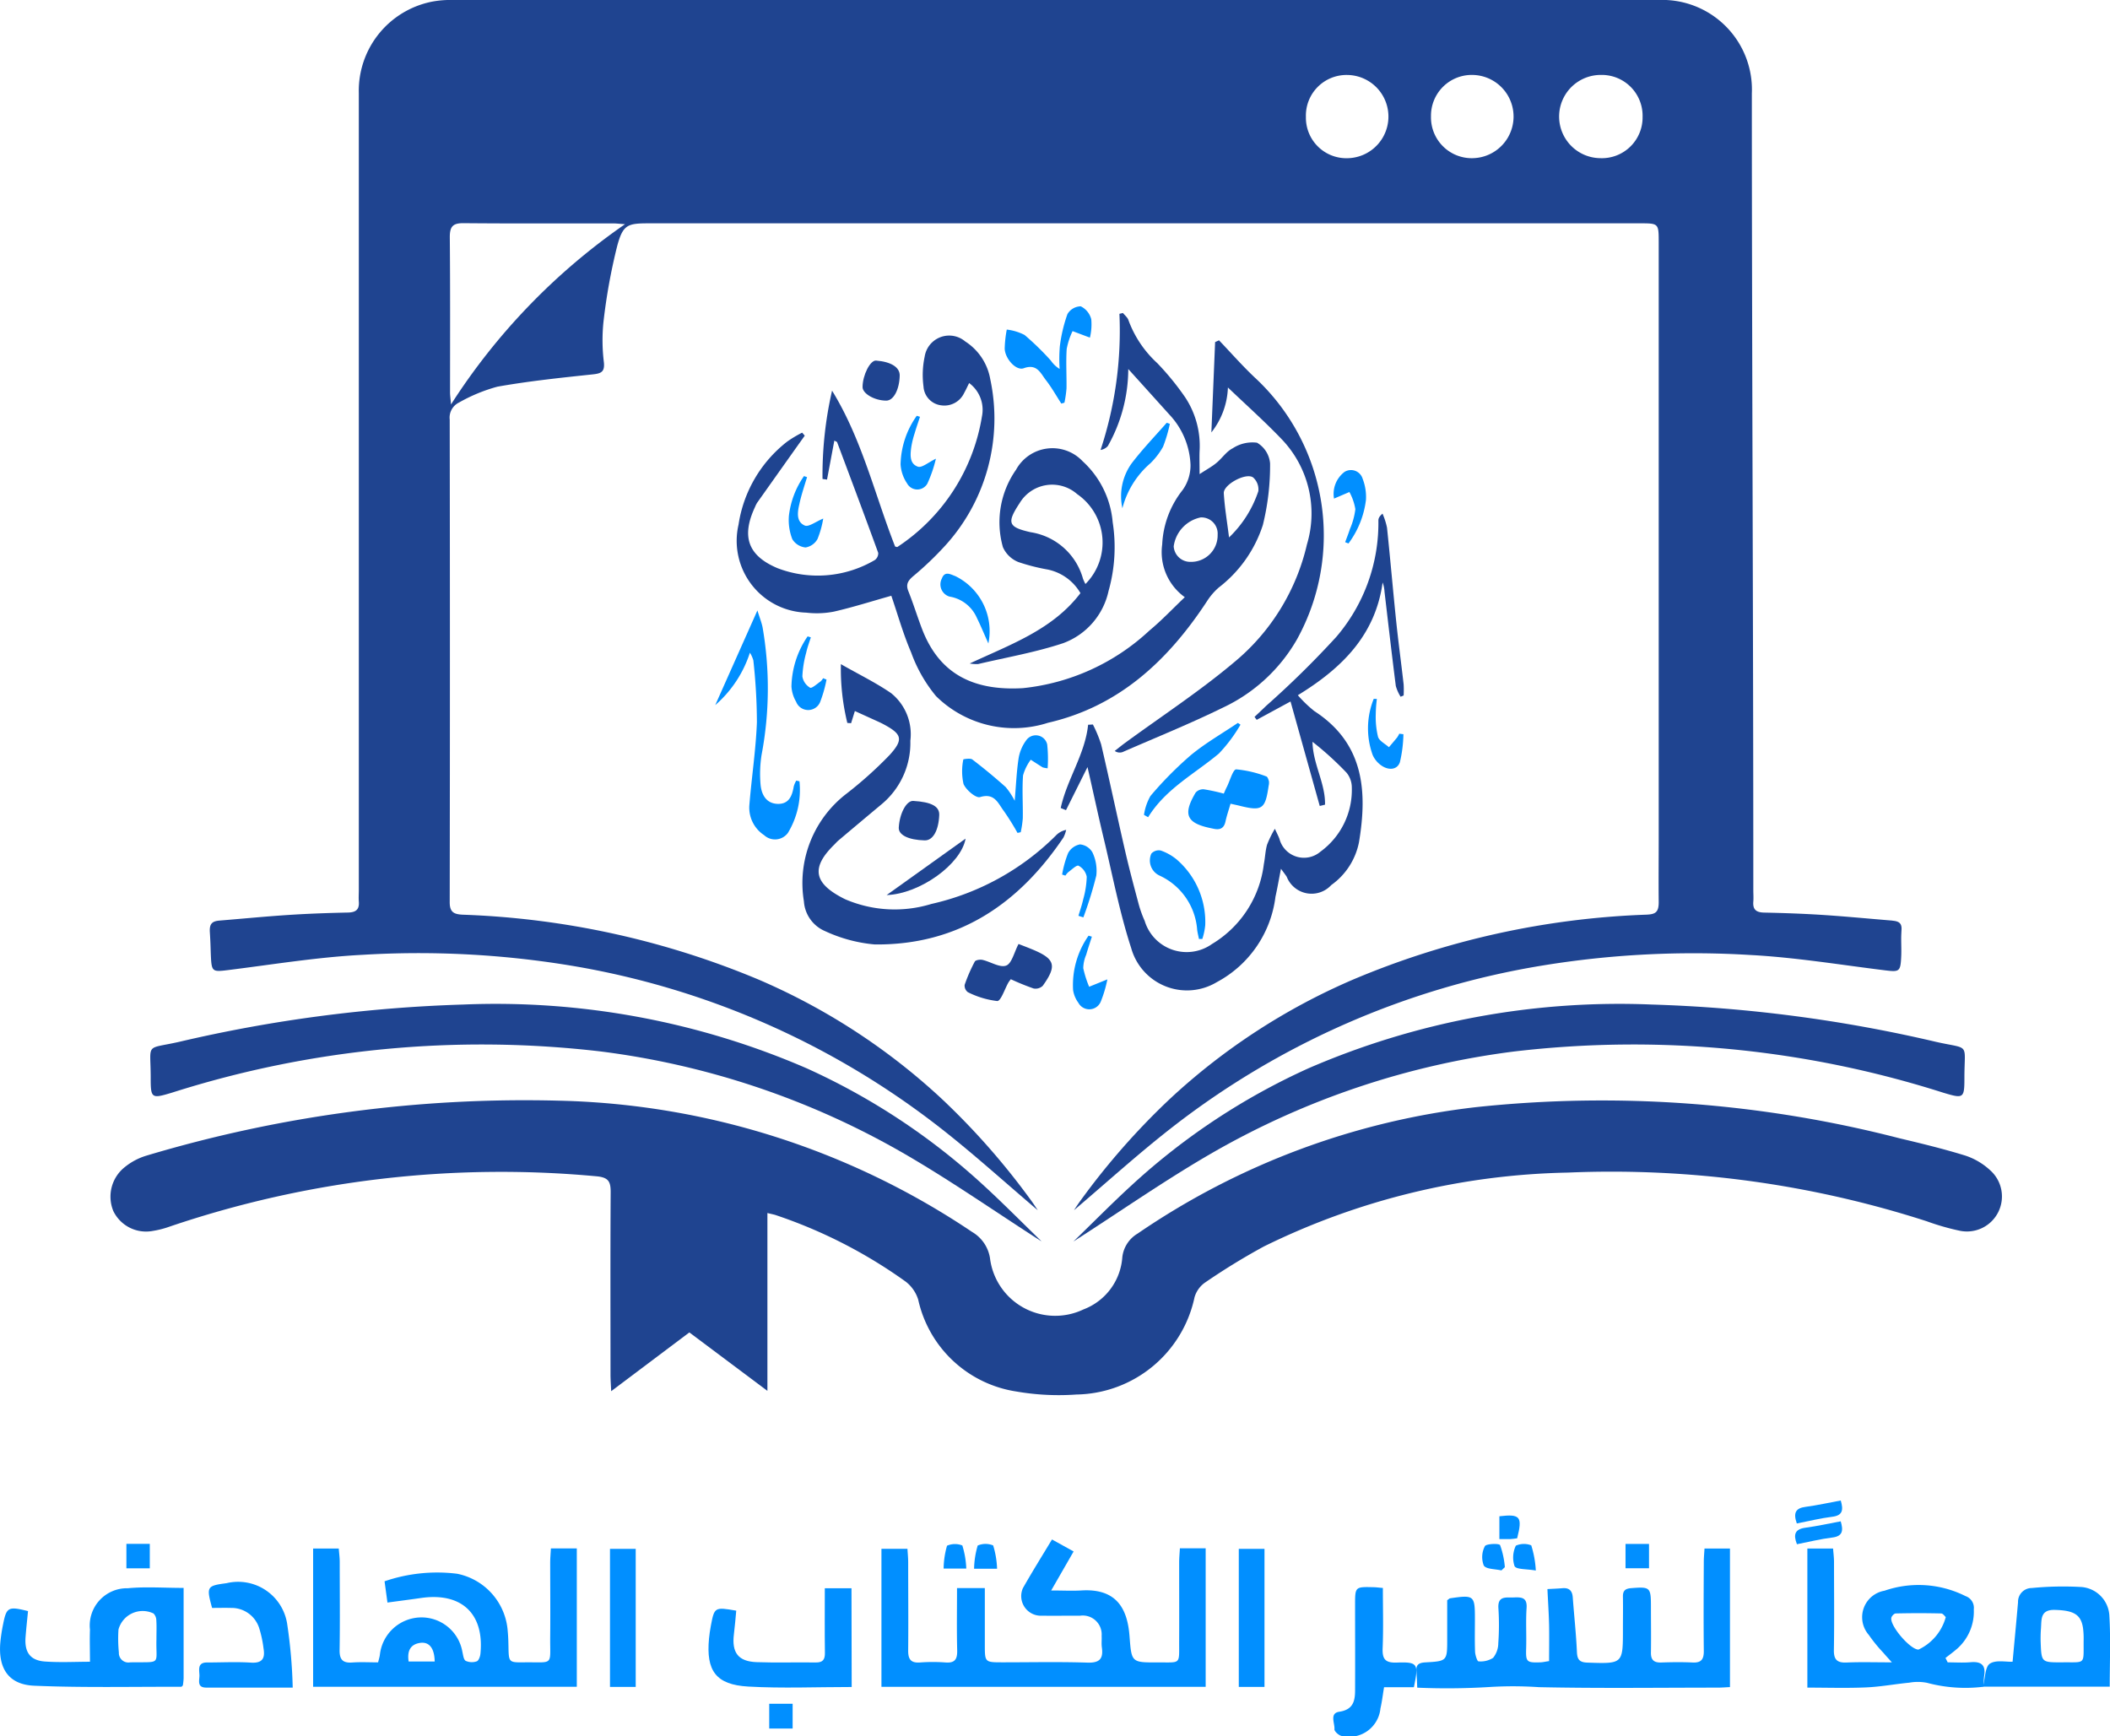 <svg xmlns="http://www.w3.org/2000/svg" xmlns:xlink="http://www.w3.org/1999/xlink" width="102.043" height="83.978" viewBox="0 0 102.043 83.978">
  <defs>
    <clipPath id="clip-path">
      <rect id="Rectangle_655" data-name="Rectangle 655" width="102.043" height="83.978" fill="none"/>
    </clipPath>
  </defs>
  <g id="Group_1695" data-name="Group 1695" clip-path="url(#clip-path)">
    <path id="Path_2942" data-name="Path 2942" d="M79.355,479.483v8.6l-3.774-2.826L71.8,488.1c-.015-.341-.032-.556-.033-.772,0-2.954-.011-5.909.008-8.863,0-.5-.106-.7-.662-.757a49.855,49.855,0,0,0-20.67,2.432,4.491,4.491,0,0,1-.811.208,1.757,1.757,0,0,1-1.91-.963,1.822,1.822,0,0,1,.557-2.125,3.043,3.043,0,0,1,1.025-.547,63.754,63.754,0,0,1,19.976-2.664A37.289,37.289,0,0,1,89.258,480.4a1.783,1.783,0,0,1,.861,1.26,3.177,3.177,0,0,0,4.52,2.485,2.919,2.919,0,0,0,1.879-2.517,1.526,1.526,0,0,1,.741-1.151,36.27,36.27,0,0,1,16.38-6.117,57.561,57.561,0,0,1,20.463,1.507c1.072.254,2.145.515,3.2.842a3.267,3.267,0,0,1,1.182.7,1.694,1.694,0,0,1-1.457,2.932,11.94,11.94,0,0,1-1.61-.462,49.645,49.645,0,0,0-17.355-2.352,34.733,34.733,0,0,0-14.7,3.575,32.22,32.22,0,0,0-2.863,1.758,1.314,1.314,0,0,0-.488.7,5.935,5.935,0,0,1-5.713,4.7,12.017,12.017,0,0,1-2.9-.145,5.747,5.747,0,0,1-4.75-4.444,1.762,1.762,0,0,0-.606-.871,23.672,23.672,0,0,0-6.262-3.21c-.1-.036-.212-.054-.423-.107" transform="translate(-42.242 -420.815)" fill="#1f4490"/>
    <path id="Path_2943" data-name="Path 2943" d="M325.246,148.6c-.962.271-1.864.559-2.783.769a4.337,4.337,0,0,1-1.338.049,3.475,3.475,0,0,1-3.273-4.257,6.266,6.266,0,0,1,2.351-4.014,5.567,5.567,0,0,1,.726-.434l.125.146-.327.458q-.988,1.392-1.975,2.785a1.281,1.281,0,0,0-.1.2c-.667,1.421-.362,2.357,1.09,2.967a5.439,5.439,0,0,0,4.7-.395.4.4,0,0,0,.165-.347c-.65-1.788-1.319-3.569-1.987-5.35-.01-.025-.059-.036-.135-.08l-.354,1.887-.218-.031a18.3,18.3,0,0,1,.462-4.272c1.45,2.36,2.064,5.029,3.049,7.54.047.009.094.033.113.019a9.347,9.347,0,0,0,4.086-6.308,1.61,1.61,0,0,0-.619-1.618c-.094.189-.16.338-.24.478a1.057,1.057,0,0,1-1.109.6.974.974,0,0,1-.858-.912,4.246,4.246,0,0,1,.056-1.441,1.2,1.2,0,0,1,1.962-.737,2.72,2.72,0,0,1,1.21,1.822,9.122,9.122,0,0,1-2.161,8.033,15.532,15.532,0,0,1-1.578,1.509c-.244.213-.351.389-.222.712.236.59.424,1.2.648,1.792.786,2.088,2.339,3.05,4.892,2.9a10.556,10.556,0,0,0,6.12-2.787c.587-.485,1.112-1.044,1.71-1.612a2.681,2.681,0,0,1-1.093-2.548,4.564,4.564,0,0,1,.984-2.631,2.046,2.046,0,0,0,.385-1.225,3.755,3.755,0,0,0-1.025-2.431c-.646-.716-1.29-1.433-1.985-2.2a7.606,7.606,0,0,1-.989,3.726.591.591,0,0,1-.351.188,18.331,18.331,0,0,0,.912-6.584l.171-.04c.091.116.227.219.267.351a5.279,5.279,0,0,0,1.39,2.071A13.075,13.075,0,0,1,339.449,139a4.253,4.253,0,0,1,.7,2.61c-.012.313,0,.627,0,1.108.347-.227.6-.363.813-.54.274-.224.484-.556.788-.708a1.74,1.74,0,0,1,1.176-.271,1.287,1.287,0,0,1,.632,1,12.037,12.037,0,0,1-.348,2.978,6.23,6.23,0,0,1-2.137,3.029,3.105,3.105,0,0,0-.571.668c-1.876,2.857-4.252,5.084-7.684,5.871a5.368,5.368,0,0,1-5.413-1.287,7.053,7.053,0,0,1-1.207-2.118c-.387-.9-.654-1.855-.956-2.736m15.779-2.941a.784.784,0,0,0-.819-.85,1.653,1.653,0,0,0-1.305,1.4.8.8,0,0,0,.812.749,1.281,1.281,0,0,0,1.313-1.3m.551.119a5.488,5.488,0,0,0,1.418-2.24.778.778,0,0,0-.248-.657c-.335-.259-1.448.336-1.423.759.041.691.159,1.377.254,2.139" transform="translate(-282.135 -119.788)" fill="#1f4490"/>
    <path id="Path_2944" data-name="Path 2944" d="M458.463,233.6l-1.048,2.1-.255-.105c.3-1.387,1.175-2.59,1.325-4.026l.231-.013a6.282,6.282,0,0,1,.4.965c.4,1.71.762,3.427,1.156,5.138.2.873.433,1.74.664,2.606a5.566,5.566,0,0,0,.285.789,2.119,2.119,0,0,0,3.255,1.119,5.24,5.24,0,0,0,2.507-3.861c.062-.311.071-.635.155-.939a5.143,5.143,0,0,1,.379-.774c.121.265.18.373.221.488a1.226,1.226,0,0,0,1.984.619,3.7,3.7,0,0,0,1.516-3.1,1.135,1.135,0,0,0-.25-.713,15.263,15.263,0,0,0-1.651-1.5c.015,1.071.627,2,.605,3.041l-.255.062-1.413-5.053-1.636.888-.105-.142c.188-.179.379-.356.565-.537a45.169,45.169,0,0,0,3.387-3.331,8.46,8.46,0,0,0,2.038-5.629c0-.1.04-.2.2-.334a3.4,3.4,0,0,1,.217.678c.158,1.5.287,3.012.443,4.517.106,1.022.245,2.04.361,3.061a4.8,4.8,0,0,1,0,.539l-.146.06a1.972,1.972,0,0,1-.232-.52c-.194-1.519-.368-3.04-.547-4.561a1.547,1.547,0,0,0-.091-.445c-.35,2.537-1.953,4.139-4.1,5.453a6.015,6.015,0,0,0,.795.766c2.394,1.549,2.578,3.853,2.162,6.342a3.33,3.33,0,0,1-1.341,2.074,1.291,1.291,0,0,1-2.153-.4c-.056-.089-.123-.172-.279-.389-.106.539-.176.95-.267,1.356a5.438,5.438,0,0,1-2.844,4.132,2.8,2.8,0,0,1-4.132-1.649c-.564-1.734-.906-3.542-1.333-5.32-.265-1.105-.5-2.217-.784-3.451" transform="translate(-405.862 -196.516)" fill="#1f4490"/>
    <path id="Path_2945" data-name="Path 2945" d="M394.328,663.938h1.252v6.7H379.9v-6.675h1.258c.012.211.035.428.035.645,0,1.421.013,2.843,0,4.264-.005.428.123.62.575.587a8.235,8.235,0,0,1,1.233,0c.46.035.572-.165.562-.591-.025-.987-.008-1.975-.008-3.006H384.9c0,.918,0,1.829,0,2.74,0,.849,0,.85.86.85,1.365,0,2.731-.03,4.1.014.588.019.777-.182.7-.734-.026-.183,0-.374-.011-.56a.915.915,0,0,0-1.037-.976c-.654,0-1.309.008-1.963,0a.95.95,0,0,1-.809-1.33c.446-.788.927-1.556,1.408-2.356l1.046.579-1.085,1.888c.57,0,1.007.024,1.44,0,1.708-.113,2.245.861,2.348,2.2.1,1.279.082,1.286,1.374,1.279,1.132-.006,1.022.126,1.027-1.017.005-1.272,0-2.543,0-3.815,0-.219.022-.439.035-.681" transform="translate(-337.272 -589.054)" fill="#018fff"/>
    <path id="Path_2946" data-name="Path 2946" d="M146.452,667.38h1.25v6.691H134.95v-6.684h1.24c.016.213.046.428.047.642,0,1.421.017,2.842-.006,4.263-.008.466.152.639.614.606.407-.03.818-.006,1.248-.006.035-.146.068-.248.084-.353a2.029,2.029,0,0,1,1.953-1.821,2.008,2.008,0,0,1,2.037,1.655c.038.158.057.384.163.446a.724.724,0,0,0,.533.023c.09-.029.164-.227.177-.356.2-1.95-.916-2.993-2.878-2.707-.517.075-1.035.141-1.617.22l-.14-1.028a7.833,7.833,0,0,1,3.51-.365,3.05,3.05,0,0,1,2.447,2.785c.024.241.03.485.035.728.014.771.013.78.758.771,1.459-.018,1.246.2,1.26-1.231.012-1.2,0-2.393,0-3.59,0-.22.021-.44.034-.688m-5.62,5.469c-.011-.644-.264-.964-.707-.9-.48.074-.628.4-.553.9Z" transform="translate(-119.807 -592.492)" fill="#018fff"/>
    <path id="Path_2947" data-name="Path 2947" d="M624.327,667.4h1.249v6.7c-.2.01-.4.027-.6.027-2.879,0-5.76.039-8.638-.023a18.631,18.631,0,0,0-2.415-.006,33.4,33.4,0,0,1-3.471.03c-.014-.3-.02-.549-.041-.8-.027-.325.14-.407.436-.423,1.055-.059,1.054-.068,1.054-1.137V669.9c.078-.054.107-.089.14-.094,1.17-.17,1.2-.141,1.2,1.016,0,.524-.013,1.048.008,1.57.007.164.107.463.162.463a1.118,1.118,0,0,0,.709-.168,1.139,1.139,0,0,0,.252-.71,12.416,12.416,0,0,0,.006-1.681c-.045-.622.367-.518.733-.531s.665-.018.629.51c-.044.651,0,1.309-.021,1.962-.019.635.018.688.667.667.126,0,.252-.034.443-.06,0-.59.01-1.165,0-1.739-.013-.558-.051-1.116-.081-1.744.26-.015.494-.023.726-.043.33-.028.477.125.5.448.064.875.161,1.748.2,2.623.016.381.123.515.515.528,1.711.056,1.711.067,1.711-1.623,0-.523.009-1.047,0-1.571-.006-.286.114-.386.4-.408.909-.072.953-.042.954.863,0,.748.012,1.5,0,2.244-.007.364.14.5.5.489.5-.017,1.01-.024,1.514,0,.425.022.547-.159.543-.561-.016-1.44-.007-2.88,0-4.319,0-.2.021-.4.034-.634" transform="translate(-541.912 -592.505)" fill="#018fff"/>
    <path id="Path_2948" data-name="Path 2948" d="M348.426,288.526l-.184.591-.182-.012a11.019,11.019,0,0,1-.311-2.844c.873.5,1.691.895,2.431,1.405a2.547,2.547,0,0,1,.928,2.3,3.853,3.853,0,0,1-1.383,3.065q-1.054.88-2.1,1.763c-.071.06-.132.132-.2.2-1.139,1.118-1,1.882.527,2.636a6.052,6.052,0,0,0,4.173.229,12.364,12.364,0,0,0,6.012-3.3.932.932,0,0,1,.507-.282,1.577,1.577,0,0,1-.132.369c-2.182,3.242-5.112,5.212-9.127,5.172a7.2,7.2,0,0,1-2.4-.644,1.686,1.686,0,0,1-1.025-1.443,5.443,5.443,0,0,1,2.067-5.21,19.483,19.483,0,0,0,2.078-1.865c.692-.763.595-1.016-.317-1.5-.082-.044-.167-.083-.252-.122l-1.1-.5" transform="translate(-307.082 -254.14)" fill="#1f4490"/>
    <path id="Path_2949" data-name="Path 2949" d="M785.716,672.933c.369,0,.741.026,1.107-.006.5-.045.744.122.661.652-.025.162-.023.329-.035.534a7.168,7.168,0,0,1-2.729-.19,2.3,2.3,0,0,0-.857-.007c-.7.067-1.4.2-2.1.229-.928.041-1.86.01-2.831.01v-6.727h1.244c.016.217.044.431.045.646,0,1.42.017,2.841-.006,4.261-.008.467.155.626.615.606.685-.03,1.372-.008,2.189-.008-.2-.224-.307-.339-.409-.46a7.248,7.248,0,0,1-.706-.866,1.3,1.3,0,0,1,.759-2.139,5.059,5.059,0,0,1,3.918.261.6.6,0,0,1,.4.643,2.393,2.393,0,0,1-.758,1.859c-.193.175-.406.328-.611.49l.106.211m-.091-2.186c-.046-.039-.133-.176-.223-.178-.732-.018-1.466-.017-2.2,0-.074,0-.192.124-.21.207-.084.386.921,1.548,1.313,1.54a2.441,2.441,0,0,0,1.318-1.568" transform="translate(-691.525 -592.534)" fill="#018fff"/>
    <path id="Path_2950" data-name="Path 2950" d="M485.488,146.669c.6.628,1.176,1.288,1.814,1.879a10.4,10.4,0,0,1,1.96,12.583,8.074,8.074,0,0,1-3.576,3.3c-1.59.781-3.238,1.445-4.863,2.155a.415.415,0,0,1-.376-.056c.162-.127.321-.258.487-.38,1.761-1.29,3.6-2.492,5.266-3.892a10.441,10.441,0,0,0,3.542-5.717,5.188,5.188,0,0,0-1.233-5.1c-.825-.861-1.719-1.657-2.589-2.489a3.713,3.713,0,0,1-.8,2.173c.063-1.527.122-2.948.181-4.369l.19-.087" transform="translate(-426.536 -130.211)" fill="#1f4490"/>
    <path id="Path_2951" data-name="Path 2951" d="M417.982,203.578c2.015-.937,4.012-1.643,5.349-3.4a2.388,2.388,0,0,0-1.595-1.144,9.732,9.732,0,0,1-1.405-.359,1.372,1.372,0,0,1-.75-.723,4.424,4.424,0,0,1,.635-3.742,2.008,2.008,0,0,1,3.224-.408,4.5,4.5,0,0,1,1.45,2.947,7.794,7.794,0,0,1-.2,3.327,3.473,3.473,0,0,1-2.195,2.522c-1.336.444-2.74.686-4.115,1.01a1.914,1.914,0,0,1-.4-.026m5.593-3.846a2.845,2.845,0,0,0-.4-4.347,1.832,1.832,0,0,0-2.776.424c-.636.967-.574,1.169.524,1.418a3.119,3.119,0,0,1,2.534,2.252,2.25,2.25,0,0,0,.118.254" transform="translate(-371.079 -171.491)" fill="#1f4490"/>
    <path id="Path_2952" data-name="Path 2952" d="M8.88,684.256c0,1.566,0,2.966,0,4.366a2.953,2.953,0,0,1-.037.347c-.046.041-.06.064-.075.064-2.372-.008-4.747.049-7.115-.052-1.236-.053-1.744-.833-1.638-2.082a8.113,8.113,0,0,1,.134-.887c.165-.833.249-.878,1.206-.64-.039.412-.087.834-.119,1.257-.057.735.224,1.131.942,1.182.738.052,1.482.011,2.173.011,0-.558-.018-1.057,0-1.555a1.8,1.8,0,0,1,1.83-2c.864-.083,1.743-.016,2.7-.016m-1.315,2.482c0-.358.013-.638-.006-.915a.476.476,0,0,0-.136-.331,1.212,1.212,0,0,0-1.694.776,6.662,6.662,0,0,0,.019,1.111.46.46,0,0,0,.542.477c1.56-.027,1.24.156,1.275-1.117" transform="translate(0 -607.452)" fill="#018fff"/>
    <path id="Path_2953" data-name="Path 2953" d="M854.6,688.591c.114-.431.1-.957.333-1.112.29-.193.783-.079,1.1-.094.092-1,.182-1.939.263-2.877a.665.665,0,0,1,.666-.688,15.568,15.568,0,0,1,2.335-.052,1.467,1.467,0,0,1,1.418,1.428c.064,1.113.016,2.232.016,3.394Zm3.8-1.176c1.2-.018,1.057.153,1.069-1.079a3.879,3.879,0,0,0-.027-.558c-.092-.682-.457-.875-1.358-.9-.712-.02-.648.447-.678.887a6.337,6.337,0,0,0-.015.671c.037.979.04.979,1.01.979" transform="translate(-758.701 -607.016)" fill="#018fff"/>
    <path id="Path_2954" data-name="Path 2954" d="M312.3,689.3c-1.716,0-3.361.072-5-.021-1.569-.089-2.048-.761-1.9-2.326.02-.2.05-.408.088-.609.172-.911.183-.916,1.229-.736-.036.371-.064.752-.112,1.13-.114.9.207,1.328,1.1,1.36.951.035,1.9,0,2.857.016.347.005.448-.141.443-.471-.015-1.024-.005-2.049-.005-3.12h1.29Z" transform="translate(-271.111 -607.709)" fill="#018fff"/>
    <path id="Path_2955" data-name="Path 2955" d="M86.441,683.294c-.281-1.029-.256-1.067.7-1.194a2.4,2.4,0,0,1,2.929,1.95,24.414,24.414,0,0,1,.271,3.1c-1.5,0-2.84,0-4.181,0-.477,0-.318-.372-.33-.615-.013-.263-.091-.6.362-.6.71,0,1.422-.038,2.128.007.557.036.692-.21.61-.684a5.5,5.5,0,0,0-.209-.981,1.4,1.4,0,0,0-1.36-.98c-.314-.009-.628,0-.921,0" transform="translate(-76.185 -605.53)" fill="#018fff"/>
    <path id="Path_2956" data-name="Path 2956" d="M578.519,688.913h-1.446c-.062.373-.1.7-.174,1.022a1.521,1.521,0,0,1-1.861,1.337c-.138-.014-.372-.223-.364-.326.023-.293-.25-.776.234-.848.662-.1.762-.505.764-1.027.006-1.381,0-2.761,0-4.142,0-.875,0-.876.884-.854.127,0,.253.02.46.036,0,.983.029,1.948-.011,2.909-.022.531.125.719.678.7,1.027-.036,1.069.05.833,1.192" transform="translate(-510.138 -607.31)" fill="#018fff"/>
    <path id="Path_2957" data-name="Path 2957" d="M312.317,271.326a4.011,4.011,0,0,1-.558,2.5.775.775,0,0,1-1.152.108,1.588,1.588,0,0,1-.713-1.444c.107-1.338.314-2.67.365-4.009a27.96,27.96,0,0,0-.172-3,1.479,1.479,0,0,0-.166-.371,5.66,5.66,0,0,1-1.677,2.536l2.039-4.579c.108.345.2.574.25.812a17.277,17.277,0,0,1-.049,6.18,5.939,5.939,0,0,0-.046,1.449c.047.461.267.894.818.914s.709-.385.785-.844a1.258,1.258,0,0,1,.122-.283l.156.036" transform="translate(-273.654 -233.543)" fill="#018fff"/>
    <rect id="Rectangle_650" data-name="Rectangle 650" width="1.243" height="6.677" transform="translate(59.91 74.91)" fill="#018fff"/>
    <rect id="Rectangle_651" data-name="Rectangle 651" width="1.244" height="6.677" transform="translate(29.5 74.91)" fill="#018fff"/>
    <path id="Path_2958" data-name="Path 2958" d="M437.149,133.485l-.843-.317a3.553,3.553,0,0,0-.284.863c-.041.633,0,1.27-.009,1.906a5.469,5.469,0,0,1-.1.692l-.151.044c-.245-.379-.467-.777-.743-1.132-.261-.336-.431-.812-1.076-.577-.366.133-.9-.455-.919-.949a5.67,5.67,0,0,1,.1-.921,2.5,2.5,0,0,1,.86.26,13.325,13.325,0,0,1,1.269,1.236,1.425,1.425,0,0,0,.427.408,7.508,7.508,0,0,1,.01-1.091,7.274,7.274,0,0,1,.368-1.562.762.762,0,0,1,.644-.376.959.959,0,0,1,.508.624,2.734,2.734,0,0,1-.065.892" transform="translate(-384.435 -117.154)" fill="#018fff"/>
    <path id="Path_2959" data-name="Path 2959" d="M417.165,320.131c.068-.788.093-1.437.192-2.074a2.019,2.019,0,0,1,.37-.86.565.565,0,0,1,1.01.206,6.517,6.517,0,0,1,.021,1.154,1.188,1.188,0,0,1-.239-.044c-.194-.121-.385-.246-.577-.37a2.327,2.327,0,0,0-.373.76c-.05.687,0,1.381-.012,2.072a4.871,4.871,0,0,1-.1.673l-.155.035a12.336,12.336,0,0,0-.661-1.059c-.278-.364-.443-.892-1.151-.674-.2.06-.68-.347-.8-.636a2.841,2.841,0,0,1-.009-1.185c0-.012.338-.071.433,0q.832.636,1.615,1.335a3.5,3.5,0,0,1,.436.664" transform="translate(-368.093 -281.399)" fill="#018fff"/>
    <path id="Path_2960" data-name="Path 2960" d="M418.27,406.876c.263.1.487.187.708.279,1.061.447,1.156.777.464,1.742a.5.5,0,0,1-.446.13,11.905,11.905,0,0,1-1.1-.448c-.049.067-.086.109-.113.156-.182.317-.365.9-.542.9a4.247,4.247,0,0,1-1.422-.429.394.394,0,0,1-.155-.354,7.74,7.74,0,0,1,.49-1.126c.04-.075.257-.108.375-.081.391.09.838.388,1.141.276.273-.1.386-.636.6-1.046" transform="translate(-369.012 -361.22)" fill="#1f4490"/>
    <path id="Path_2961" data-name="Path 2961" d="M513.854,332.779c.068-.149.1-.234.145-.316.151-.3.3-.857.456-.857a5.426,5.426,0,0,1,1.457.342c.06.018.1.144.125.228a.587.587,0,0,1-.013.222c-.164,1.142-.311,1.242-1.423.964-.125-.031-.252-.057-.421-.094-.086.3-.182.575-.244.861-.072.335-.273.417-.577.349l-.11-.023c-1.2-.243-1.389-.663-.754-1.728a.487.487,0,0,1,.4-.156,9.054,9.054,0,0,1,.96.208" transform="translate(-454.67 -294.396)" fill="#018fff"/>
    <path id="Path_2962" data-name="Path 2962" d="M497.677,311.7a7.4,7.4,0,0,1-1.043,1.395c-1.177.986-2.578,1.706-3.423,3.08l-.2-.114a2.615,2.615,0,0,1,.312-.913,17.546,17.546,0,0,1,1.947-1.97c.707-.587,1.517-1.048,2.282-1.565l.13.088" transform="translate(-437.686 -276.65)" fill="#018fff"/>
    <path id="Path_2963" data-name="Path 2963" d="M497.909,370.758c-.029-.144-.065-.287-.086-.432A3.14,3.14,0,0,0,496,367.69a.805.805,0,0,1-.393-1.063.49.49,0,0,1,.448-.15,2.5,2.5,0,0,1,.775.434,3.992,3.992,0,0,1,1.382,3.178,3.081,3.081,0,0,1-.141.667l-.164,0" transform="translate(-439.925 -325.344)" fill="#018fff"/>
    <path id="Path_2964" data-name="Path 2964" d="M388.607,347.112c-.786-.02-1.275-.262-1.254-.621.04-.693.375-1.308.7-1.288.888.053,1.275.265,1.257.688-.032.751-.309,1.231-.7,1.22" transform="translate(-343.887 -306.467)" fill="#1f4490"/>
    <path id="Path_2965" data-name="Path 2965" d="M407.737,250.638c-.208-.465-.37-.86-.559-1.243a1.746,1.746,0,0,0-1.319-1.021.615.615,0,0,1-.372-.871c.142-.387.427-.2.652-.12a2.962,2.962,0,0,1,1.6,3.254" transform="translate(-359.939 -219.52)" fill="#018fff"/>
    <path id="Path_2966" data-name="Path 2966" d="M373.546,156.142c-.017.681-.3,1.21-.65,1.209-.565,0-1.15-.338-1.147-.66.005-.58.372-1.3.652-1.277.727.055,1.155.327,1.145.727" transform="translate(-330.034 -137.975)" fill="#1f4490"/>
    <path id="Path_2967" data-name="Path 2967" d="M342.788,276.365a6.241,6.241,0,0,1-.293,1.047.625.625,0,0,1-1.177.029,1.667,1.667,0,0,1-.226-.739,4.429,4.429,0,0,1,.782-2.423l.155.047c-.076.247-.169.489-.224.741a5.172,5.172,0,0,0-.185,1.148.775.775,0,0,0,.371.545c.086.049.338-.185.508-.3a.671.671,0,0,0,.124-.157l.164.065" transform="translate(-302.816 -243.501)" fill="#018fff"/>
    <path id="Path_2968" data-name="Path 2968" d="M485.624,182.276a6.947,6.947,0,0,1-.329,1.109,3.558,3.558,0,0,1-.609.794,4.285,4.285,0,0,0-1.356,2.178,2.723,2.723,0,0,1,.443-2.166c.524-.688,1.128-1.315,1.7-1.968l.154.053" transform="translate(-429.049 -161.775)" fill="#018fff"/>
    <path id="Path_2969" data-name="Path 2969" d="M389.836,181.264a6.423,6.423,0,0,1-.415,1.21.56.56,0,0,1-.979-.006,1.842,1.842,0,0,1-.317-.925,4.208,4.208,0,0,1,.784-2.35l.155.051c-.087.265-.18.529-.259.8a4.435,4.435,0,0,0-.16.649c-.051.374-.1.822.321.963.193.064.5-.21.87-.387" transform="translate(-344.572 -159.085)" fill="#018fff"/>
    <path id="Path_2970" data-name="Path 2970" d="M463.952,405.395a5.976,5.976,0,0,1-.316,1.066.6.6,0,0,1-1.086.065,1.391,1.391,0,0,1-.255-.611,4.147,4.147,0,0,1,.748-2.635l.16.048c-.092.29-.19.578-.274.871a1.738,1.738,0,0,0-.143.651,5.124,5.124,0,0,0,.285.9l.881-.357" transform="translate(-410.398 -358.026)" fill="#018fff"/>
    <path id="Path_2971" data-name="Path 2971" d="M575.246,206.11c.077-.212.162-.422.23-.636a3.446,3.446,0,0,0,.263-.962,2.621,2.621,0,0,0-.288-.829l-.744.319a1.334,1.334,0,0,1,.509-1.292.589.589,0,0,1,.874.327,2.44,2.44,0,0,1,.162,1.027,4.422,4.422,0,0,1-.845,2.107l-.161-.061" transform="translate(-510.192 -179.887)" fill="#018fff"/>
    <path id="Path_2972" data-name="Path 2972" d="M589.961,301.194a6.737,6.737,0,0,0-.053.736,4.088,4.088,0,0,0,.11,1.1c.064.2.344.333.527.5.134-.159.27-.315.4-.477a1.192,1.192,0,0,0,.1-.177l.2.025a6.326,6.326,0,0,1-.169,1.351c-.129.379-.534.393-.853.191a1.219,1.219,0,0,1-.465-.537,3.808,3.808,0,0,1,.052-2.715Z" transform="translate(-523.374 -267.391)" fill="#018fff"/>
    <path id="Path_2973" data-name="Path 2973" d="M341.605,207.234a4.587,4.587,0,0,1-.276.988.811.811,0,0,1-.578.411.845.845,0,0,1-.641-.4,2.544,2.544,0,0,1-.165-1.134,4.187,4.187,0,0,1,.73-1.919l.148.052c-.079.255-.16.509-.235.766-.052.179-.1.359-.138.54-.094.4-.155.851.262,1.034.188.083.532-.19.894-.337" transform="translate(-301.792 -182.155)" fill="#018fff"/>
    <path id="Path_2974" data-name="Path 2974" d="M457.761,365.413a5.114,5.114,0,0,1,.288-1.036.831.831,0,0,1,.577-.423.78.78,0,0,1,.6.384,2.063,2.063,0,0,1,.188,1.123,18.564,18.564,0,0,1-.626,2.022l-.238-.075c.078-.266.172-.529.231-.8a4.415,4.415,0,0,0,.17-1.09.771.771,0,0,0-.395-.532c-.092-.047-.335.193-.5.313a.829.829,0,0,0-.137.165l-.161-.052" transform="translate(-406.395 -323.115)" fill="#018fff"/>
    <path id="Path_2975" data-name="Path 2975" d="M385.946,361.459c-.215,1.232-2.2,2.672-3.818,2.73l3.818-2.73" transform="translate(-339.249 -320.899)" fill="#1f4490"/>
    <path id="Path_2976" data-name="Path 2976" d="M773.772,647.814c-.186-.526-.04-.741.426-.8.566-.076,1.126-.2,1.7-.307.132.456.1.724-.414.787-.569.069-1.13.211-1.71.323" transform="translate(-686.876 -574.136)" fill="#018fff"/>
    <path id="Path_2977" data-name="Path 2977" d="M775.856,655.7c.133.455.1.724-.412.787-.569.069-1.13.211-1.705.323-.189-.482-.091-.733.419-.8.566-.077,1.126-.2,1.7-.308" transform="translate(-686.836 -582.124)" fill="#018fff"/>
    <rect id="Rectangle_652" data-name="Rectangle 652" width="1.136" height="1.176" transform="translate(78.613 74.672)" fill="#018fff"/>
    <rect id="Rectangle_653" data-name="Rectangle 653" width="1.131" height="1.183" transform="translate(6.113 74.668)" fill="#018fff"/>
    <rect id="Rectangle_654" data-name="Rectangle 654" width="1.132" height="1.198" transform="translate(37.201 82.402)" fill="#018fff"/>
    <path id="Path_2978" data-name="Path 2978" d="M653.207,666.75c-.454-.081-.94-.044-1.028-.213a1.322,1.322,0,0,1,.063-.989.962.962,0,0,1,.745-.016,4.871,4.871,0,0,1,.22,1.218" transform="translate(-578.933 -590.792)" fill="#018fff"/>
    <path id="Path_2979" data-name="Path 2979" d="M420.926,666.648h-1.112a4.224,4.224,0,0,1,.175-1.122.97.97,0,0,1,.748-.005,4.286,4.286,0,0,1,.189,1.127" transform="translate(-372.706 -590.777)" fill="#018fff"/>
    <path id="Path_2980" data-name="Path 2980" d="M639.708,666.75c-.3-.072-.743-.055-.854-.239a1.134,1.134,0,0,1,.054-.933c.059-.12.692-.143.737-.05a4.084,4.084,0,0,1,.229,1.065l-.167.157" transform="translate(-567.097 -590.797)" fill="#018fff"/>
    <path id="Path_2981" data-name="Path 2981" d="M407.8,666.693h-1.1a4.174,4.174,0,0,1,.165-1.106.965.965,0,0,1,.74-.012,4.317,4.317,0,0,1,.191,1.118" transform="translate(-361.065 -590.829)" fill="#018fff"/>
    <path id="Path_2982" data-name="Path 2982" d="M646.211,653.252c1.015-.12,1.123.02.859,1.065-.1.012-.208.033-.316.037-.165.006-.33,0-.543,0Z" transform="translate(-573.698 -579.918)" fill="#018fff"/>
    <path id="Path_2983" data-name="Path 2983" d="M107.877,444.34c-2.357-1.511-4.532-3.037-6.828-4.351A39.1,39.1,0,0,0,86.57,435.15a49.339,49.339,0,0,0-20.762,1.992c-.981.294-1.024.282-1.023-.722,0-1.728-.3-1.361,1.369-1.736a69.373,69.373,0,0,1,13.754-1.806,37.828,37.828,0,0,1,16.6,3.084,32.168,32.168,0,0,1,8.525,5.632c.946.865,1.846,1.78,2.845,2.747" transform="translate(-57.497 -384.294)" fill="#1f4490"/>
    <path id="Path_2984" data-name="Path 2984" d="M462.608,444.34c2.356-1.511,4.532-3.037,6.828-4.351a39.1,39.1,0,0,1,14.479-4.839,49.34,49.34,0,0,1,20.762,1.992c.981.294,1.024.282,1.023-.722,0-1.728.3-1.361-1.369-1.736a69.373,69.373,0,0,0-13.754-1.806,37.828,37.828,0,0,0-16.6,3.084,32.169,32.169,0,0,0-8.525,5.632c-.946.865-1.846,1.78-2.844,2.747" transform="translate(-410.698 -384.294)" fill="#1f4490"/>
    <path id="Path_2985" data-name="Path 2985" d="M171.8,44.525c-1.117-.091-2.233-.2-3.351-.273-.951-.062-1.9-.095-2.856-.115-.378-.008-.557-.139-.525-.53.015-.186,0-.374,0-.561,0-.019,0-.037,0-.056,0-12.82-.069-25.641-.071-38.461A4.337,4.337,0,0,0,160.481,0q-29.146,0-58.292,0a4.854,4.854,0,0,0-1,.076A4.392,4.392,0,0,0,97.628,4.5q0,19.272,0,38.544c0,.187-.014.375,0,.561.032.391-.148.522-.526.53-.952.02-1.905.053-2.856.115-1.118.072-2.234.182-3.351.273-.355.029-.5.147-.471.568.038.605.033.783.051,1.175.034.726.088.743.795.656,2.168-.269,4.333-.627,6.511-.741a45.256,45.256,0,0,1,10.06.513,39.521,39.521,0,0,1,17.851,7.812c1.634,1.27,3.168,2.668,4.772,4.028-.11-.162-.209-.319-.318-.467a34.837,34.837,0,0,0-4.364-4.957,30.878,30.878,0,0,0-8.8-5.724,40.639,40.639,0,0,0-14.325-3.147c-.428-.021-.634-.116-.633-.606q.019-11.67,0-23.339a.811.811,0,0,1,.452-.827,7.963,7.963,0,0,1,1.853-.765c1.521-.27,3.064-.432,4.6-.594.42-.044.6-.118.55-.592a8.715,8.715,0,0,1-.018-1.959,28.059,28.059,0,0,1,.667-3.676c.278-1.021.5-1.08,1.535-1.08h47.913c.916,0,.917,0,.917.925q0,14.419,0,28.837c0,1.025-.011,2.049,0,3.074,0,.485-.159.58-.585.6a40.039,40.039,0,0,0-14.213,3.147,30.878,30.878,0,0,0-8.8,5.724,34.833,34.833,0,0,0-4.363,4.957c-.109.148-.208.3-.318.467,1.6-1.36,3.138-2.758,4.772-4.028A39.521,39.521,0,0,1,154.854,46.7a45.256,45.256,0,0,1,10.06-.513c2.177.115,4.342.473,6.511.741.707.087.761.07.795-.656.014-.309,0-.555,0-.887,0-.144.009-.288.016-.431.016-.3-.125-.4-.436-.425M102.087,19.56c-.026-.308-.047-.446-.047-.584,0-2.5.011-5.009-.012-7.513,0-.517.157-.674.669-.669,2.411.022,4.822.009,7.232.011.141,0,.283.018.573.038a30.763,30.763,0,0,0-8.415,8.717M145.465,7.651a1.958,1.958,0,0,1-2.034-1.994,1.964,1.964,0,0,1,2-2.031,2.013,2.013,0,0,1,.037,4.025m6.021,0a1.973,1.973,0,0,1-2.009-2.026,1.971,1.971,0,0,1,2.037-2,2.013,2.013,0,0,1-.028,4.025m6.189,0a2.013,2.013,0,0,1,.023-4.026,1.974,1.974,0,0,1,2.012,2.026,1.969,1.969,0,0,1-2.034,2" transform="translate(-80.275 0)" fill="#1f4490"/>
  </g>
</svg>
